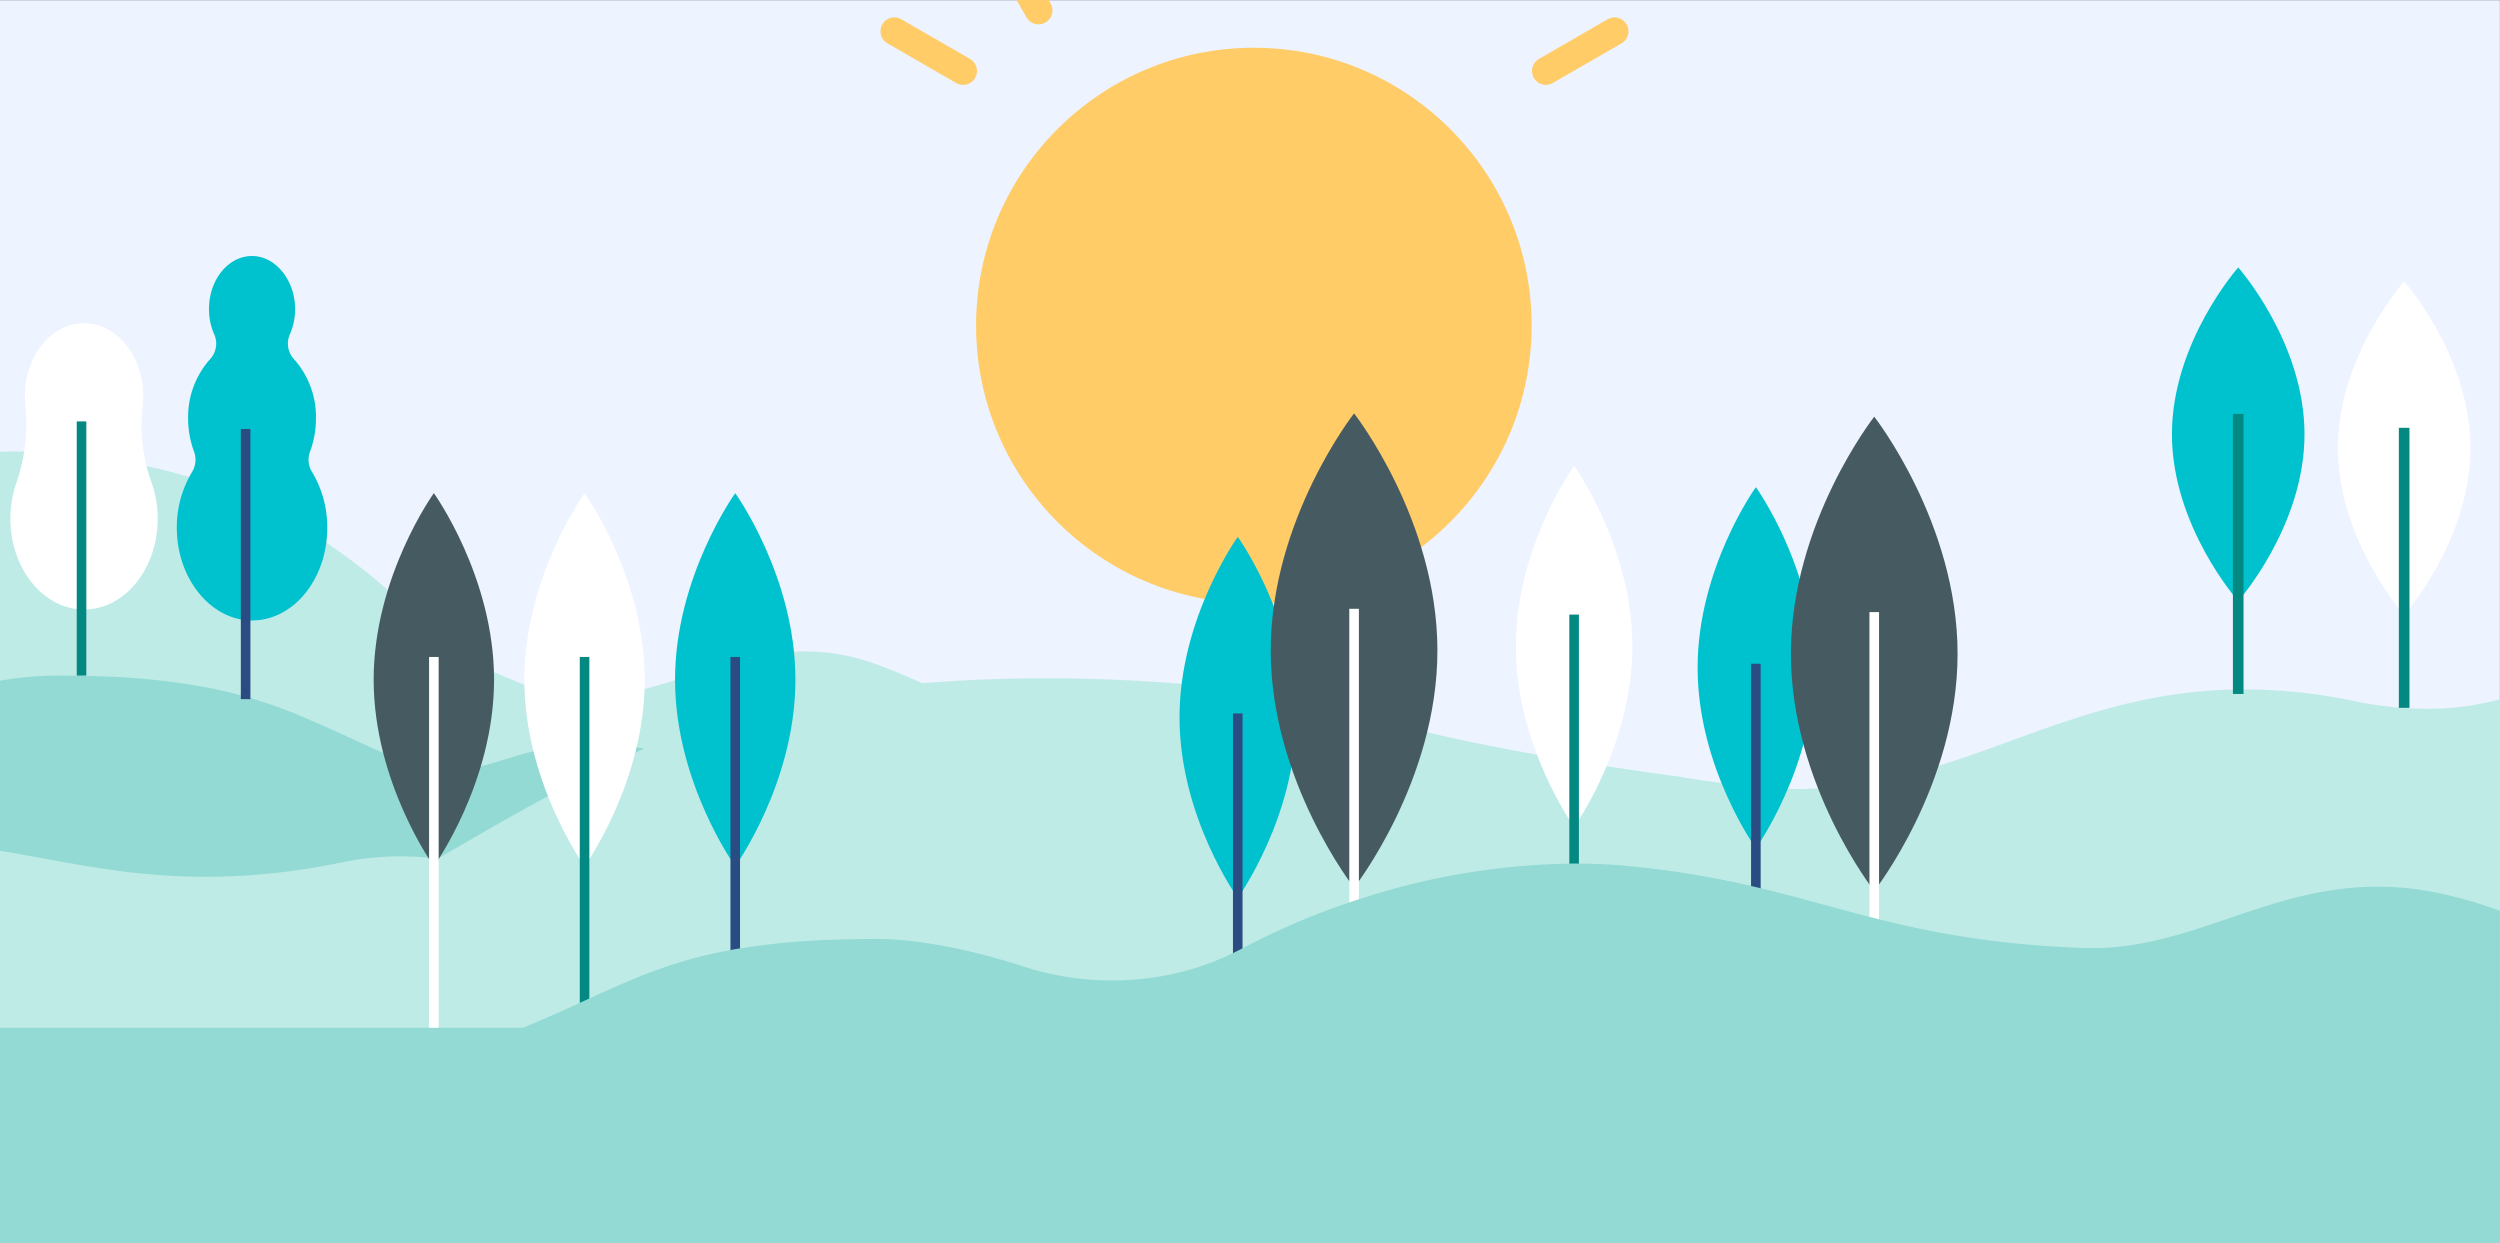 <svg xmlns="http://www.w3.org/2000/svg" xmlns:xlink="http://www.w3.org/1999/xlink" width="360" height="179" viewBox="0 0 360 179"><rect x="0" y="0" width="360" height="179" fill="#333333" stroke="none"/><defs><style>.a{fill:#fff0f4;}.b{clip-path:url(#a);}.c{fill:#edf3ff;}.d{fill:#ffcc67;}.e{fill:none;stroke:#ffcc67;stroke-linecap:round;stroke-linejoin:round;stroke-width:4px;}.f{fill:#bfebe7;}.g{fill:#93dad4;}.h{fill:#00c2ce;}.i{fill:#fff;}.j{fill:#048982;}.k{fill:#2b4c82;}.l{fill:#465a62;}</style><clipPath id="a"><rect class="a" width="360" height="179" transform="translate(0 182)"/></clipPath></defs><g class="b" transform="translate(0 -182)"><g transform="translate(0 182.025)"><path class="c" d="M0,0H359.988V449.744H0Z" transform="translate(359.988 449.744) rotate(180)"/></g><g transform="translate(0 166.186)"><g transform="translate(128.789)"><circle class="d" cx="39.999" cy="39.999" r="39.999" transform="translate(11.767 22.689)"/><line class="e" x2="10" y2="17.32" transform="translate(10.767)"/><line class="e" x1="9.897" y1="5.714" transform="translate(0 20.321)"/><line class="e" y1="5.714" x2="9.897" transform="translate(93.815 20.321)"/></g><g transform="translate(0 80.831)"><path class="f" d="M4610.664,854.247v83.132h266.251V924.422c-3.229-1.217-6.54-2.416-9.849-3.543-.46-.162-.92-.316-1.38-.478-5.39-1.821-10.739-3.444-15.669-4.671-.46-.108-.92-.225-1.38-.324-2.729-.649-5.319-1.154-7.689-1.488a145.851,145.851,0,0,0-17.1-1.5c-.471-.009-.93-.009-1.38-.009-12.76-.1-18.12,2.345-27.529,1.867-.88-.045-1.8-.118-2.77-.217-.45-.045-.91-.1-1.39-.162-1.05-.135-2.15-.306-3.33-.514q-2.1-.38-4.51-.947c-1.11-.261-2.16-.532-3.15-.82-1.589-.451-3.049-.938-4.379-1.443-.479-.18-.93-.37-1.379-.55a36.787,36.787,0,0,1-6.331-3.381c-6.189-4.13-9.439-9.107-16.26-13.976-.439-.316-.9-.631-1.379-.956a56.013,56.013,0,0,0-9.1-4.833c-1.32-.568-2.73-1.118-4.239-1.668-.69-.253-1.371-.469-2.041-.658a1.037,1.037,0,0,0-.1-.028c-.43-.126-.851-.234-1.28-.333a1.444,1.444,0,0,0-.19-.045c-8.479-1.957-15.659.288-22.589,2.542h-.009c-5.571,1.8-10.96,3.616-16.721,3.274a22.474,22.474,0,0,1-4.629-.758c-.72-.2-1.46-.433-2.2-.712-7.15-2.714-10.55-4.743-13.18-6.943-3.17-2.66-5.2-5.591-11.3-10.316-.86-.667-1.8-1.37-2.84-2.118-.09-.064-.181-.126-.281-.2-.2-.135-.4-.279-.609-.432l-.77-.532q-1.2-.839-2.57-1.731c-1.15-.749-2.31-1.461-3.49-2.12a67.693,67.693,0,0,0-11.13-4.9c-2.58-.874-5.14-1.587-7.6-2.164-.46-.108-.92-.207-1.38-.306-1.5-.325-2.97-.605-4.38-.839q-1.71-.283-3.3-.487c-3.089-.406-5.809-.613-7.99-.712q-.735-.041-1.379-.054C4612.185,854.175,4610.664,854.247,4610.664,854.247Z" transform="translate(-4610.664 -854.215)"/><path class="g" d="M4610.664,887.222V937.38h171.554a8.22,8.22,0,0,1-1.209-.86c-1.63-1.4-3.32-3.72-5.84-6.37-5.88-6.19-16.29-14.18-41-16.5a23.027,23.027,0,0,1-3.31-.531c-4.98-1.149-7.589-3.649-10.289-6.389-1.051-1.08-2.111-2.19-3.341-3.28-.44-.39-.9-.77-1.38-1.15a24.591,24.591,0,0,0-6.3-3.55,32.535,32.535,0,0,0-4.64-1.421c-.89-.21-1.75-.379-2.581-.519a35.856,35.856,0,0,0-6.8-.55c-.47,0-.93.02-1.38.05a35.073,35.073,0,0,0-6.66,1.07c-1.88.47-3.6,1.03-5.26,1.52l-.01.01h-.011c-.779.229-1.55.45-2.31.63a18.646,18.646,0,0,1-6.07.61,13.8,13.8,0,0,1-1.379-.19,16.668,16.668,0,0,1-3.7-1.1c-1-.42-1.97-.84-2.9-1.25-3.77-1.66-7.03-3.221-10.28-4.62a69.932,69.932,0,0,0-14.54-4.69,99.5,99.5,0,0,0-16.189-1.721c-1.95-.069-4.02-.1-6.23-.1A49.5,49.5,0,0,0,4610.664,887.222Z" transform="translate(-4610.664 -854.216)"/><path class="f" d="M4610.664,911.722v25.659h140.805c-.3-.051-.6-.11-.9-.18h-.02a155,155,0,0,1-19.69-5.45c-4.639-1.59-9.179-3.31-13.629-5.05l-1.38-.54c-.089-.03-.17-.07-.25-.1-6.92-2.72-13.609-5.45-20.069-7.731-.459-.169-.92-.329-1.38-.489a93.691,93.691,0,0,0-20.28-5,.055.055,0,0,0-.04-.011c-.46-.049-.919-.1-1.379-.129a.528.528,0,0,0-.13-.01c-1.39-.111-2.77-.17-4.13-.17a40.462,40.462,0,0,0-8.019.809c-.821.171-1.63.331-2.42.471a98.04,98.04,0,0,1-11.029,1.43l-1.38.09a87.365,87.365,0,0,1-9,.049c-1.01-.04-2.011-.1-2.98-.179-1.72-.13-3.38-.3-4.989-.5-1.2-.16-2.371-.321-3.53-.5-.59-.09-1.17-.18-1.75-.28l-1.38-.24c-1.23-.21-2.43-.42-3.62-.64-.46-.09-.92-.17-1.38-.25-1.46-.27-2.89-.53-4.31-.78C4611.824,911.9,4611.244,911.812,4610.664,911.722Z" transform="translate(-4610.664 -854.217)"/></g><g transform="translate(0 52.682)"><path class="f" d="M4610.664,915.361V937.38H4742.81l7.74-.18h.02l30.439-.68,110.086-2.49,79.558-1.8v-42.34c-5.9,1.621-12.76,1.951-21.109.241a77.491,77.491,0,0,0-15.81-1.66c-.51,0-1.02.01-1.53.02-16.93.39-29.02,6.86-42.368,10.97h-.011a83.474,83.474,0,0,1-8.58,2.19c-.46.09-.92.17-1.38.26a61.8,61.8,0,0,1-7.39.83c-1.43.07-2.87.1-4.36.06h-.01c-1.28-.02-2.58-.09-3.91-.21-.46-.03-.92-.08-1.38-.13l-.281-.03q-2.1-.24-3.989-.48c-2.2-.29-4.191-.59-6.021-.91,0,0-30.369-3.87-46.179-9.11S4737.2,882.4,4706.2,895.8c-29,12.529-39.819,24.809-57.168,26.338-.04,0-.07.011-.11.011a18.218,18.218,0,0,1-2.2.16c-.459.019-.92.01-1.38-.01a5.146,5.146,0,0,1-.691-.04,31.862,31.862,0,0,1-6.009-1.08h-.01c-1.96-.541-3.92-1.22-5.89-1.93-1.53-.54-3.06-1.111-4.62-1.64-1.08-.36-2.18-.721-3.28-1.04-.58-.17-1.16-.33-1.75-.47-.461-.12-.92-.231-1.38-.33a32.9,32.9,0,0,0-3.62-.6c-.46-.051-.92-.091-1.38-.11a24.748,24.748,0,0,0-4.54.1C4611.674,915.2,4611.174,915.271,4610.664,915.361Z" transform="translate(-4610.664 -826.068)"/><g transform="translate(1.494)"><path class="h" d="M4655.55,857.085a3.36,3.36,0,0,1-.229-2.89,13.515,13.515,0,0,0,.844-4.742,12.508,12.508,0,0,0-3.207-8.584,3.29,3.29,0,0,1-.57-3.488,8.954,8.954,0,0,0,.772-3.594c.036-4.1-2.691-7.6-6.021-7.719-3.507-.123-6.381,3.341-6.381,7.632a8.97,8.97,0,0,0,.773,3.684,3.288,3.288,0,0,1-.571,3.486,12.5,12.5,0,0,0-3.206,8.583,13.543,13.543,0,0,0,.844,4.744,3.392,3.392,0,0,1-.247,2.917,15.5,15.5,0,0,0-2.2,8.948c.34,6.7,4.839,12.147,10.281,12.465,6.222.363,11.357-5.74,11.357-13.32A15.359,15.359,0,0,0,4655.55,857.085Z" transform="translate(-4612.159 -826.066)"/><g transform="translate(0 9.678)"><path class="i" d="M4631.19,847.759a13.153,13.153,0,0,0,.05-2.56c-.379-4.884-3.545-8.85-7.506-9.389-5.136-.7-9.484,4.235-9.484,10.418q0,.6.055,1.19a26.349,26.349,0,0,1-1.25,11.223,15.746,15.746,0,0,0-.874,6.125c.338,6.465,4.583,11.718,9.832,12.164,6.2.526,11.358-5.509,11.358-13.028a15.6,15.6,0,0,0-.887-5.235A24.232,24.232,0,0,1,4631.19,847.759Z" transform="translate(-4612.158 -835.744)"/><rect class="j" width="1.38" height="36.599" transform="translate(9.556 14.137)"/></g><g transform="translate(33.185 24.909)"><rect class="k" width="1.38" height="38.899"/></g></g><g transform="translate(53.807 34.147)"><path class="l" d="M4681.811,887.078c0,14.836-8.669,26.863-8.669,26.863s-8.669-12.028-8.669-26.863,8.669-26.864,8.669-26.864S4681.811,872.242,4681.811,887.078Z" transform="translate(-4664.473 -860.214)"/><rect class="i" width="1.38" height="53.578" transform="translate(7.981 23.587)"/><g transform="translate(21.7)"><path class="i" d="M4703.511,887.078c0,14.836-8.669,26.863-8.669,26.863s-8.668-12.028-8.668-26.863,8.668-26.864,8.668-26.864S4703.511,872.242,4703.511,887.078Z" transform="translate(-4686.174 -860.214)"/><rect class="j" width="1.38" height="53.578" transform="translate(7.98 23.587)"/></g><g transform="translate(43.399)"><path class="h" d="M4725.21,887.078c0,14.836-8.667,26.863-8.667,26.863s-8.668-12.028-8.668-26.863,8.668-26.864,8.668-26.864S4725.21,872.242,4725.21,887.078Z" transform="translate(-4707.874 -860.214)"/><rect class="k" width="1.38" height="53.578" transform="translate(7.98 23.587)"/></g></g><g transform="translate(218.284 30.21)"><path class="i" d="M4845.733,882.275c0,14.358-8.39,26-8.39,26s-8.389-11.64-8.389-26,8.389-26,8.389-26S4845.733,867.917,4845.733,882.275Z" transform="translate(-4828.955 -856.277)"/><rect class="j" width="1.381" height="42.994" transform="translate(7.698 21.422)"/></g><g transform="translate(244.456 33.285)"><path class="h" d="M4871.905,885.35c0,14.359-8.388,26-8.388,26s-8.39-11.64-8.39-26,8.39-26,8.39-26S4871.905,870.992,4871.905,885.35Z" transform="translate(-4855.127 -859.352)"/><rect class="k" width="1.381" height="34.493" transform="translate(7.698 25.421)"/></g><g transform="translate(257.896 23.137)"><path class="l" d="M4892.561,883.352c0,18.859-12,34.148-12,34.148s-12-15.289-12-34.148,12-34.148,12-34.148S4892.561,864.492,4892.561,883.352Z" transform="translate(-4868.567 -849.204)"/><rect class="i" width="1.381" height="45.306" transform="translate(11.306 28.138)"/></g><g transform="translate(169.848 22.659)"><g transform="translate(0 17.783)"><path class="h" d="M4797.3,892.508c0,14.359-8.39,26-8.39,26s-8.389-11.64-8.389-26,8.389-26,8.389-26S4797.3,878.151,4797.3,892.508Z" transform="translate(-4780.517 -866.51)"/><rect class="k" width="1.381" height="44.277" transform="translate(7.698 25.421)"/></g><g transform="translate(13.146)"><path class="l" d="M4817.655,882.875c0,18.859-12,34.148-12,34.148s-12-15.289-12-34.148,12-34.149,12-34.149S4817.655,864.016,4817.655,882.875Z" transform="translate(-4793.663 -848.726)"/><rect class="i" width="1.381" height="53.552" transform="translate(11.305 28.139)"/></g></g><path class="g" d="M4686.964,936.791c-.55.23-1.08.43-1.6.59h285.292v-17.04a70.227,70.227,0,0,0-6.94-2.11c-22.409-5.6-34.859,8.09-52.908,7.47a137.857,137.857,0,0,1-19.709-2c-3.52-.621-6.75-1.35-9.85-2.121-.46-.119-.92-.239-1.38-.349-5.26-1.35-10.209-2.82-15.669-4.13-.45-.1-.91-.211-1.38-.32a132.957,132.957,0,0,0-17.99-2.9c-2.239-.21-4.509-.31-6.8-.32-.459-.02-.92-.01-1.38,0a102.455,102.455,0,0,0-30.3,5.14c-.47.14-.93.3-1.39.45a104.4,104.4,0,0,0-15.369,6.6c-.04.02-.091.05-.131.07-.409.22-.83.43-1.25.63a38.773,38.773,0,0,1-13.029,3.7h-.01a41.122,41.122,0,0,1-17.07-1.761c-8.39-2.709-15.859-3.979-21-3.979-2.21,0-4.29.04-6.24.1a106,106,0,0,0-13.63,1.26q-.7.1-1.38.24c-.08.01-.16.03-.25.05-8.109,1.51-13.629,3.98-20.069,6.92q-.675.315-1.38.63C4691.934,934.631,4689.584,935.691,4686.964,936.791Z" transform="translate(-4610.666 -826.069)"/><g transform="translate(312.758 1.643)"><path class="h" d="M4942.523,851.73c0,13.266-9.545,24.022-9.545,24.022s-9.546-10.756-9.546-24.022,9.546-24.021,9.546-24.021S4942.523,838.464,4942.523,851.73Z" transform="translate(-4923.432 -827.709)"/><rect class="j" width="1.529" height="40.326" transform="translate(8.781 21.095)"/><g transform="translate(23.896 2)"><path class="i" d="M4966.421,853.73c0,13.266-9.546,24.022-9.546,24.022s-9.546-10.756-9.546-24.022,9.546-24.021,9.546-24.021S4966.421,840.464,4966.421,853.73Z" transform="translate(-4947.329 -829.709)"/><rect class="j" width="1.529" height="40.326" transform="translate(8.78 21.095)"/></g></g></g></g><g transform="translate(0 330.48)"><rect class="g" width="360" height="120" transform="translate(0 -0.48)"/></g></g></svg>